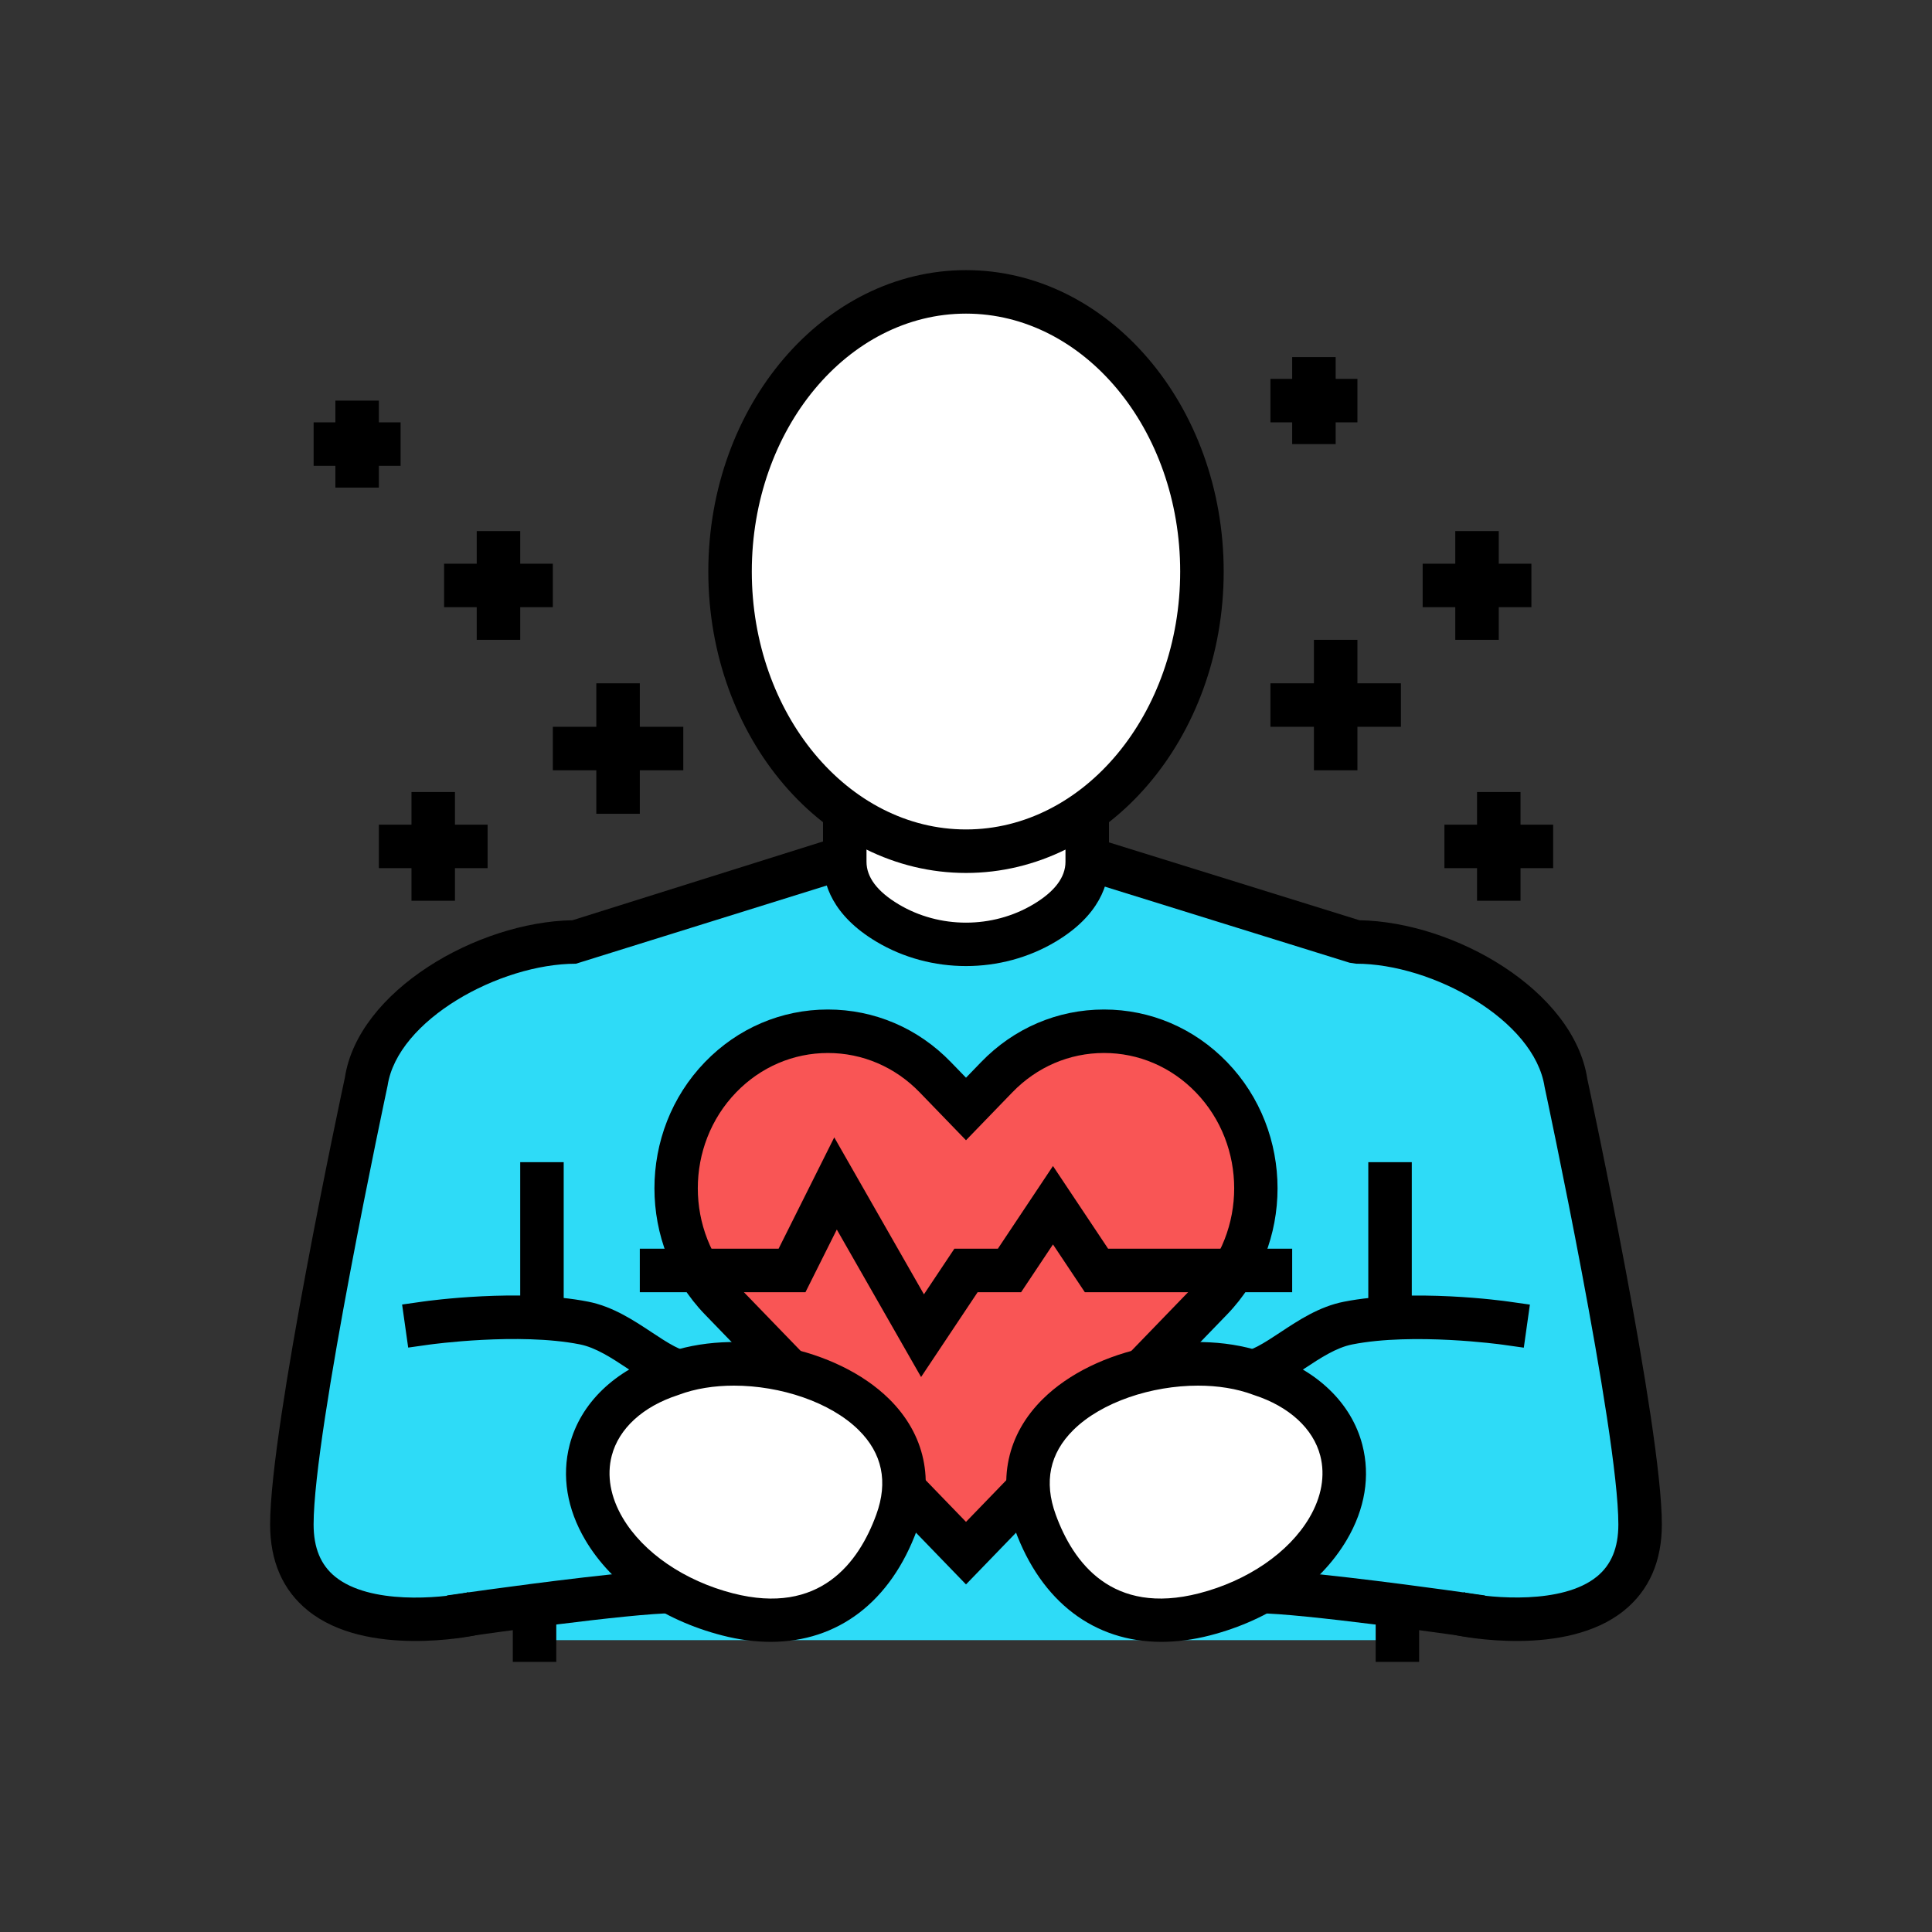 <?xml version="1.0" encoding="UTF-8"?>
<svg xmlns="http://www.w3.org/2000/svg" xmlns:xlink="http://www.w3.org/1999/xlink" id="Layer_1" style="enable-background:new 0 0 100 100;" version="1.1" viewBox="0 0 100 100" xml:space="preserve">
  <rect x="0" y="0" width="100" height="100" fill="#333333" stroke="none"/>
  <g>
    <g>
      <g>
        <path d="M72.331,84.893V82.92c2.444,0.301,3.257,0.615,3.257,0.615s9.305,1.982,9.305-4.632     c0-4.982-3.842-22.881-3.842-22.881c-0.634-4.177-6.584-7.266-10.861-7.266l-20.306-6.313L29.81,48.756     c-4.277,0-10.226,3.089-10.86,7.266c0,0-3.842,17.899-3.842,22.881c0,6.614,9.304,4.632,9.304,4.632s0.813-0.314,3.257-0.615     v1.973H72.331z" style="fill:#2EDBF7;"></path>
        <path d="M73.456,86.018h-2.251v-4.37l1.263,0.155c2.119,0.26,3.104,0.541,3.417,0.644c1.338,0.269,4.977,0.611,6.763-0.838     c0.752-0.61,1.118-1.495,1.118-2.706c0-4.807-3.779-22.467-3.818-22.645c-0.529-3.465-5.804-6.377-9.76-6.377l-0.334-0.051     l-19.969-6.208L29.81,49.882c-3.956,0-9.232,2.912-9.748,6.31c-0.051,0.245-3.83,17.905-3.83,22.712     c0,1.213,0.367,2.099,1.121,2.709c1.795,1.453,5.425,1.107,6.759,0.835c0.312-0.103,1.296-0.383,3.418-0.644l1.263-0.155v4.37     h-2.251v-1.803c-1.252,0.203-1.732,0.372-1.738,0.374l-0.158,0.046c-0.231,0.05-5.684,1.175-8.71-1.274     c-1.298-1.05-1.955-2.55-1.955-4.459c0-5.045,3.709-22.381,3.868-23.117c0.683-4.509,6.853-8.07,11.783-8.154l20.249-6.368     l20.484,6.368c4.931,0.083,11.102,3.645,11.796,8.222c0.146,0.668,3.856,18.005,3.856,23.049c0,1.909-0.658,3.408-1.956,4.459     c-3.026,2.449-8.479,1.323-8.709,1.274l-0.172-0.051l0,0c-0.001,0-0.479-0.168-1.726-0.369V86.018z"></path>
      </g>
      <g>
        <g>
          <rect height="10.325" width="2.251" x="26.926" y="60.154"></rect>
        </g>
        <g>
          <rect height="10.325" width="2.251" x="70.823" y="60.154"></rect>
        </g>
      </g>
      <g>
        <g>
          <path d="M45.933,47.772c2.46,1.47,5.674,1.47,8.133,0c1.204-0.721,2.209-1.746,2.209-3.166v-3.471H43.724      v3.471C43.724,46.026,44.728,47.051,45.933,47.772z" style="fill:#FFFFFF;"></path>
          <path d="M50,50.003c-1.617,0-3.233-0.421-4.644-1.265c-2.279-1.362-2.757-2.999-2.757-4.132v-4.597h14.802v4.597      c0,1.133-0.478,2.77-2.757,4.132C53.234,49.581,51.617,50.003,50,50.003z M44.85,42.26v2.346c0,0.8,0.559,1.541,1.661,2.2l0,0      c2.119,1.267,4.857,1.267,6.978,0c1.102-0.658,1.66-1.398,1.66-2.2V42.26H44.85z"></path>
        </g>
      </g>
      <g>
        <path d="M62.212,29.583c0,7.994-5.467,14.475-12.212,14.475c-6.745,0-12.213-6.481-12.213-14.475     c0-7.995,5.468-14.475,12.213-14.475C56.745,15.107,62.212,21.588,62.212,29.583z" style="fill:#FFFFFF;"></path>
        <path d="M50,45.184c-7.355,0-13.338-6.999-13.338-15.601c0-8.602,5.984-15.601,13.338-15.601s13.338,6.999,13.338,15.601     C63.338,38.185,57.355,45.184,50,45.184z M50,16.233c-6.113,0-11.087,5.988-11.087,13.35S43.887,42.932,50,42.932     c6.113,0,11.086-5.988,11.086-13.35S56.113,16.233,50,16.233z"></path>
      </g>
    </g>
    <g>
      <g>
        <g>
          <path d="M50,80.391l12.704-13.137c3.071-3.174,3.071-8.321,0.001-11.496      c-3.071-3.174-8.048-3.175-11.117,0L50,57.4l-1.589-1.642c-3.071-3.175-8.048-3.172-11.117,0      c-3.07,3.175-3.07,8.322,0.001,11.496L50,80.391z" style="fill:#F95555;"></path>
          <path d="M50,82.009L36.486,68.036c-3.482-3.6-3.483-9.459-0.001-13.06c1.698-1.757,3.96-2.724,6.367-2.724      c2.407,0,4.669,0.967,6.367,2.724L50,55.782l0.78-0.806c1.696-1.756,3.956-2.724,6.363-2.724c0.001,0,0.002,0,0.002,0      c2.409,0,4.67,0.968,6.369,2.724c3.482,3.601,3.482,9.461-0.001,13.061L50,82.009z M42.853,54.503      c-1.792,0.001-3.479,0.724-4.749,2.037c-2.648,2.738-2.647,7.194,0.001,9.931L50,78.772l11.895-12.301      c2.648-2.737,2.649-7.192,0.001-9.931c-1.271-1.314-2.958-2.038-4.751-2.038h-0.001c-1.791,0-3.477,0.724-4.746,2.038L50,59.019      l-2.398-2.479C46.332,55.227,44.645,54.503,42.853,54.503z"></path>
        </g>
      </g>
      <g>
        <polygon points="47.675,71.274 43.313,63.641 41.691,66.884 33.116,66.884 33.116,64.633 40.3,64.633 43.181,58.871      47.823,66.995 49.398,64.633 51.649,64.633 54.502,60.352 57.356,64.633 66.883,64.633 66.883,66.884 56.151,66.884      54.502,64.411 52.853,66.884 50.602,66.884    "></polygon>
      </g>
    </g>
    <g>
      <g>
        <g>
          <g>
            <rect height="2.251" width="5.628" x="19.61" y="42.684"></rect>
          </g>
          <g>
            <rect height="5.628" width="2.251" x="21.298" y="40.995"></rect>
          </g>
        </g>
      </g>
    </g>
    <g>
      <g>
        <g>
          <g>
            <rect height="2.251" width="5.628" x="22.986" y="29.177"></rect>
          </g>
          <g>
            <rect height="5.628" width="2.251" x="24.675" y="27.489"></rect>
          </g>
        </g>
      </g>
    </g>
    <g>
      <g>
        <g>
          <g>
            <rect height="2.251" width="4.502" x="16.233" y="21.861"></rect>
          </g>
          <g>
            <rect height="4.502" width="2.251" x="17.359" y="20.736"></rect>
          </g>
        </g>
      </g>
    </g>
    <g>
      <g>
        <g>
          <g>
            <rect height="2.251" width="6.753" x="28.614" y="37.619"></rect>
          </g>
          <g>
            <rect height="6.753" width="2.251" x="30.865" y="35.368"></rect>
          </g>
        </g>
      </g>
    </g>
    <g>
      <g>
        <g>
          <g>
            <rect height="2.251" width="5.628" x="74.763" y="42.684"></rect>
          </g>
          <g>
            <rect height="5.628" width="2.251" x="76.451" y="40.995"></rect>
          </g>
        </g>
      </g>
    </g>
    <g>
      <g>
        <g>
          <g>
            <rect height="2.251" width="5.628" x="73.637" y="29.177"></rect>
          </g>
          <g>
            <rect height="5.628" width="2.251" x="75.325" y="27.489"></rect>
          </g>
        </g>
      </g>
    </g>
    <g>
      <g>
        <g>
          <g>
            <rect height="2.251" width="4.502" x="65.758" y="19.61"></rect>
          </g>
          <g>
            <rect height="4.502" width="2.251" x="66.883" y="18.484"></rect>
          </g>
        </g>
      </g>
    </g>
    <g>
      <g>
        <g>
          <g>
            <rect height="2.251" width="6.753" x="65.758" y="35.368"></rect>
          </g>
          <g>
            <rect height="6.753" width="2.251" x="68.009" y="33.117"></rect>
          </g>
        </g>
      </g>
    </g>
    <g>
      <path d="M22.086,68.481c0,0,4.744-0.671,8.142,0c2.201,0.434,3.869,2.65,5.697,2.65    c0,0-5.697,5.456-1.045,11.246c-2.326,0-10.468,1.158-10.468,1.158L22.086,68.481z" style="fill:#2EDBF7;"></path>
      <path d="M23.456,84.808l-0.317-2.229l1.114-0.159c0.268-0.038,5.371-0.761,8.626-1.051c-1.929-3.735-0.575-7.376,1.06-9.649    c-0.504-0.256-0.987-0.576-1.463-0.891c-0.803-0.531-1.632-1.08-2.467-1.245c-3.168-0.625-7.72,0.004-7.767,0.01l-1.114,0.157    l-0.315-2.229l1.114-0.158c0.202-0.028,4.973-0.689,8.517,0.01c1.271,0.251,2.335,0.955,3.275,1.576    c0.818,0.542,1.591,1.053,2.205,1.053h2.803l-2.024,1.938c-0.199,0.193-4.884,4.828-0.947,9.728l1.471,1.83H34.88    c-2.22,0-10.229,1.136-10.31,1.147L23.456,84.808z"></path>
    </g>
    <g>
      <path d="M77.914,68.481c0,0-4.744-0.671-8.142,0c-2.201,0.434-3.869,2.65-5.698,2.65    c0,0,5.698,5.456,1.046,11.246c2.326,0,10.468,1.158,10.468,1.158L77.914,68.481z" style="fill:#2EDBF7;"></path>
      <path d="M76.544,84.808l-1.114-0.158c-0.081-0.012-8.089-1.147-10.309-1.147h-2.348l1.471-1.83c3.936-4.9-0.748-9.535-0.949-9.73    l-1.998-1.934l2.779-0.002c0.613,0,1.386-0.511,2.204-1.053c0.94-0.621,2.004-1.326,3.276-1.576    c3.544-0.701,8.315-0.04,8.516-0.01l1.115,0.158l-0.315,2.229l-1.114-0.157c-0.046-0.006-4.601-0.636-7.767-0.01    c-0.836,0.165-1.665,0.714-2.468,1.245c-0.476,0.315-0.958,0.634-1.462,0.89c1.636,2.273,2.989,5.914,1.061,9.649    c3.255,0.29,8.357,1.013,8.625,1.051l1.115,0.159L76.544,84.808z"></path>
    </g>
    <g>
      <path d="M34.735,71.141c-2.1,0.682-3.677,2.058-4.161,3.924c-0.896,3.454,2.274,7.257,7.081,8.493    c4.806,1.236,7.541-1.427,8.76-4.782C48.751,72.35,39.692,69.27,34.735,71.141z" style="fill:#FFFFFF;"></path>
      <path d="M39.886,84.982c-0.802,0-1.641-0.109-2.511-0.334c-3.123-0.803-5.706-2.605-7.084-4.944    c-0.946-1.605-1.225-3.307-0.806-4.921c0.561-2.158,2.338-3.871,4.878-4.704c3.721-1.392,8.946-0.347,11.661,2.334    c1.852,1.829,2.366,4.226,1.449,6.749C46.105,82.922,43.357,84.982,39.886,84.982z M37.989,71.72    c-1.017,0-2.001,0.152-2.856,0.475l-0.05,0.018c-1.808,0.587-3.055,1.73-3.42,3.136c-0.264,1.023-0.069,2.135,0.567,3.214    c1.062,1.801,3.194,3.261,5.705,3.907c4.49,1.153,6.514-1.578,7.422-4.076c0.617-1.696,0.309-3.169-0.916-4.378    C42.978,72.57,40.394,71.72,37.989,71.72z M34.735,71.141h0.011H34.735z"></path>
    </g>
    <g>
      <path d="M65.264,71.141c2.101,0.682,3.677,2.058,4.162,3.924c0.896,3.454-2.274,7.257-7.081,8.493    c-4.807,1.236-7.541-1.427-8.76-4.782C51.249,72.35,60.308,69.27,65.264,71.141z" style="fill:#FFFFFF;"></path>
      <path d="M60.113,84.982c-3.471,0-6.219-2.059-7.586-5.821c-0.917-2.522-0.403-4.919,1.449-6.748    c2.714-2.682,7.943-3.724,11.66-2.334c2.54,0.832,4.317,2.545,4.878,4.704c0.419,1.615,0.141,3.317-0.806,4.922    c-1.379,2.339-3.961,4.141-7.084,4.944C61.755,84.873,60.915,84.982,60.113,84.982z M62.011,71.72    c-2.405,0-4.99,0.849-6.453,2.295c-1.224,1.209-1.532,2.682-0.915,4.378c0.907,2.497,2.926,5.231,7.422,4.076    c2.51-0.646,4.644-2.106,5.705-3.907c0.636-1.078,0.832-2.19,0.567-3.214c-0.365-1.406-1.612-2.549-3.419-3.136l-0.051-0.018    C64.012,71.872,63.027,71.72,62.011,71.72z"></path>
    </g>
  </g>
</svg>
